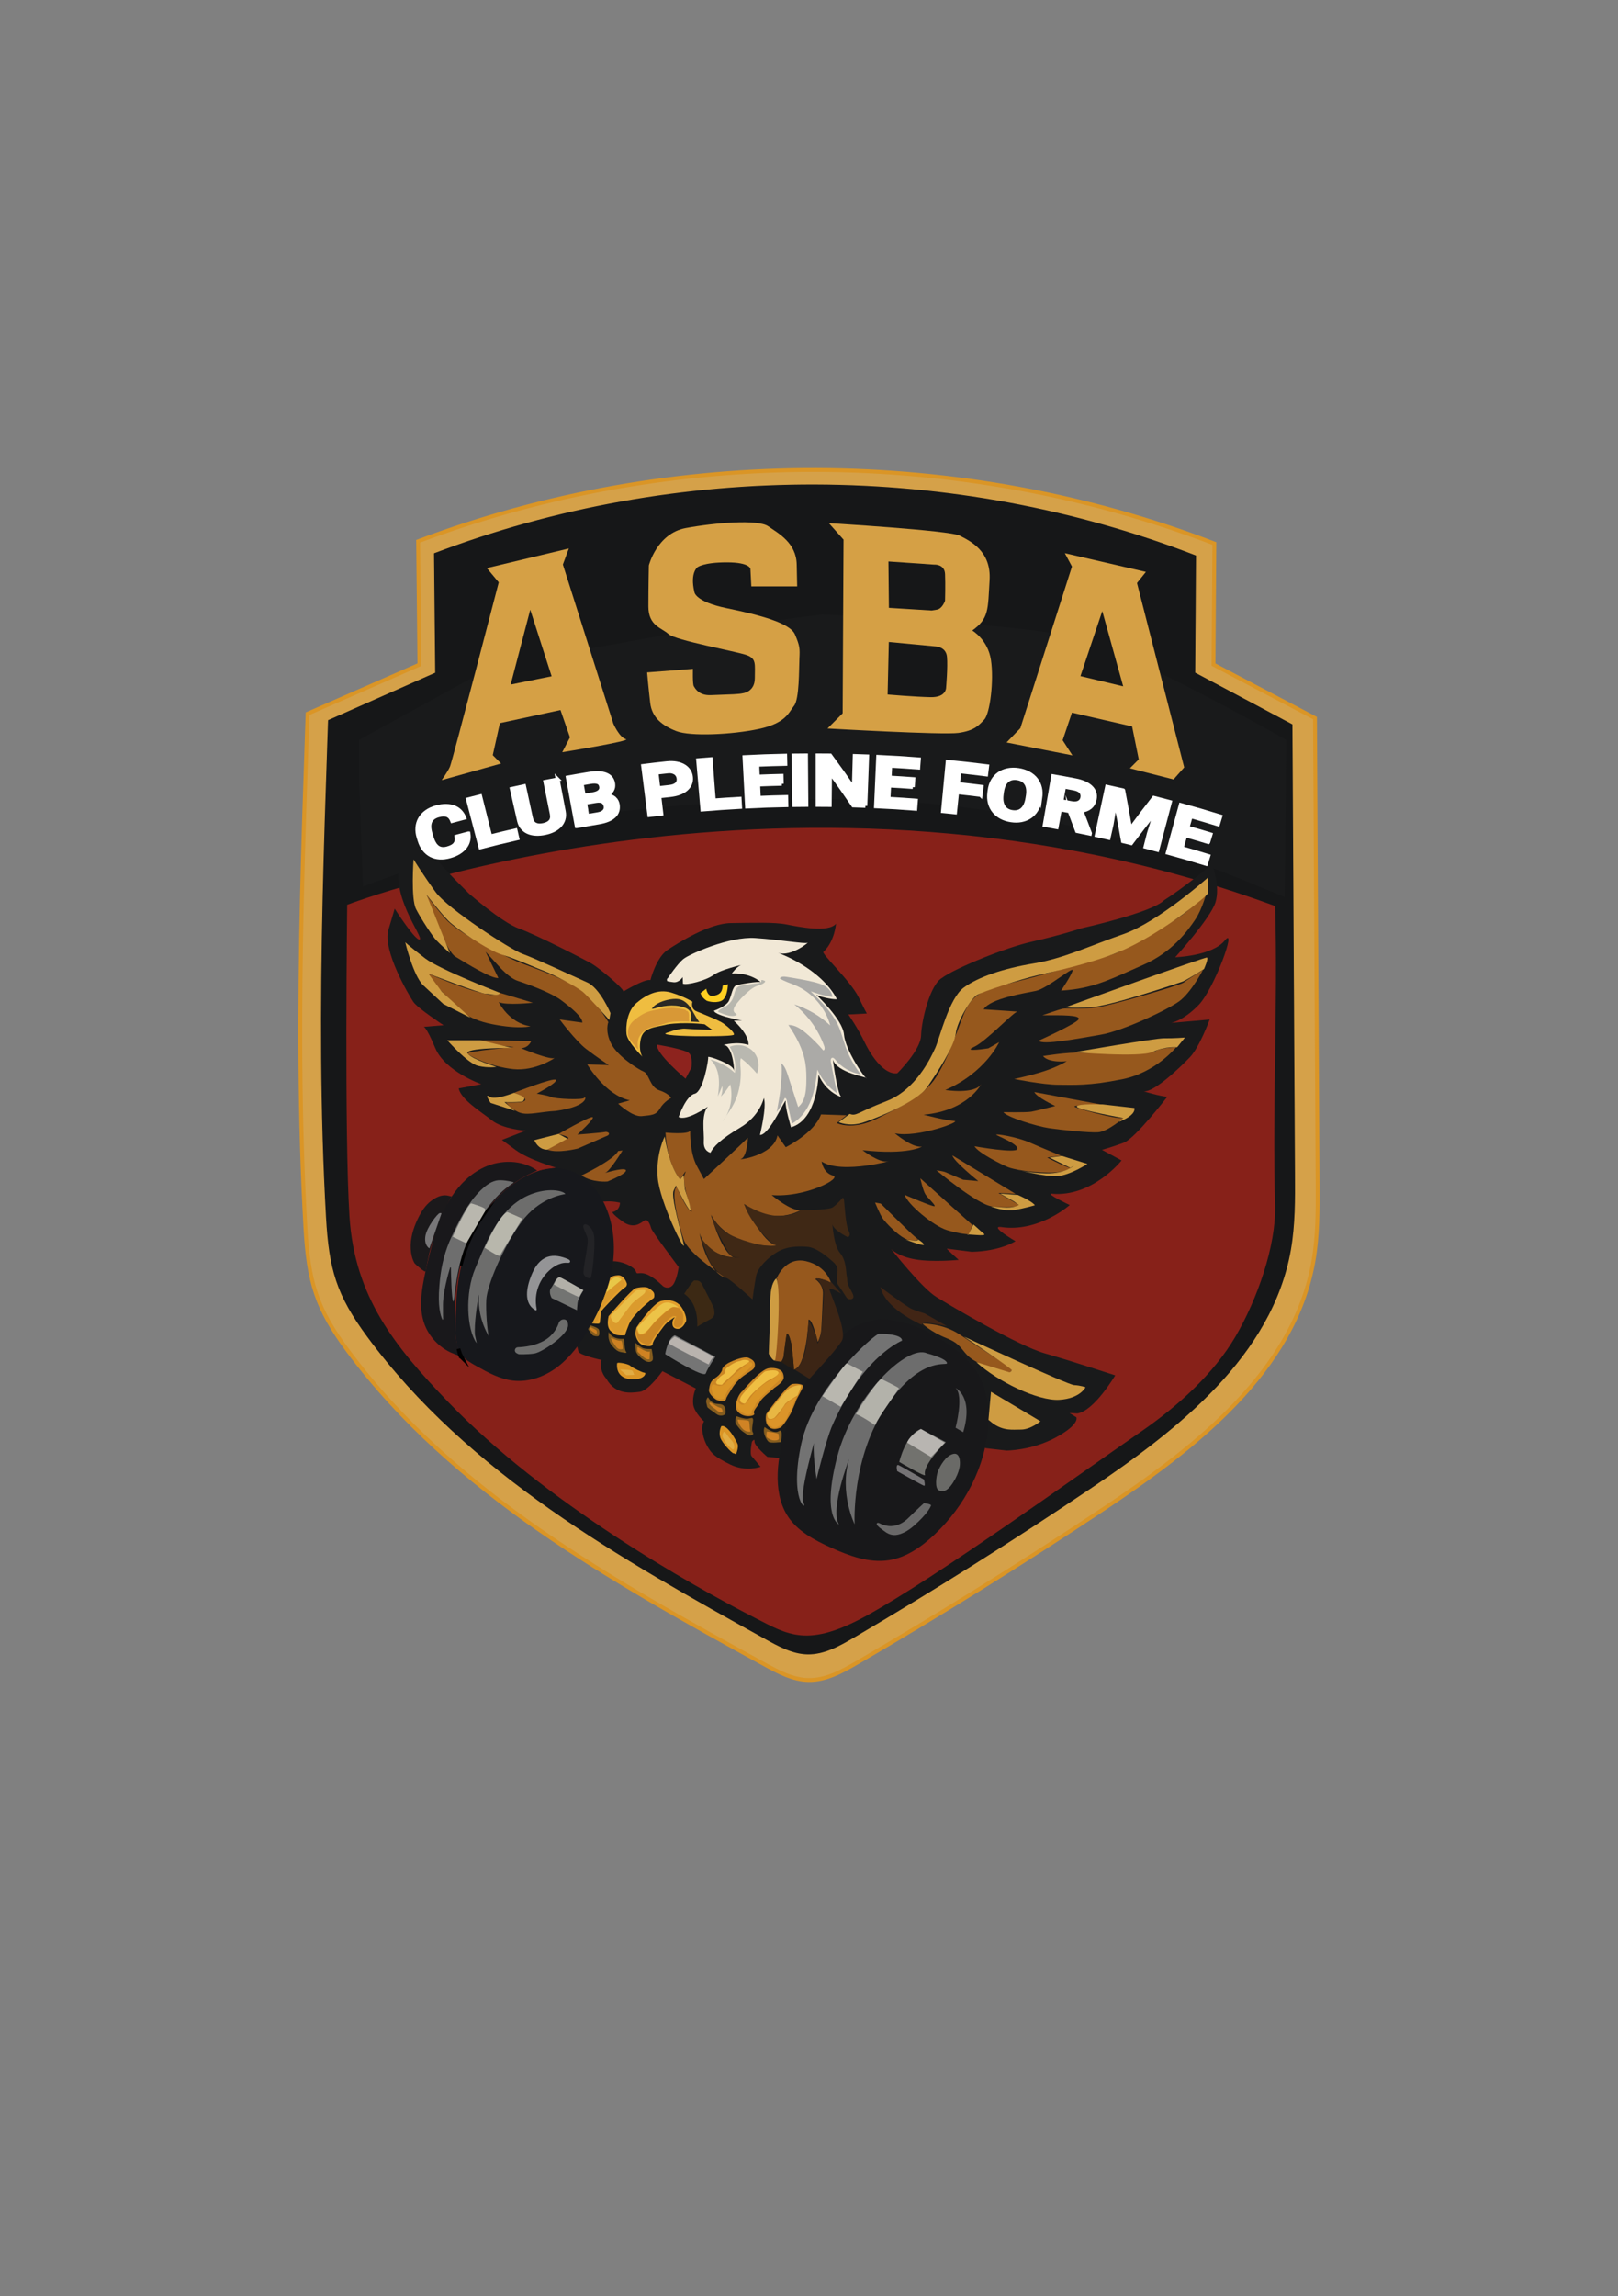 <svg xmlns="http://www.w3.org/2000/svg" id="Calque_1" viewBox="0 0 419.53 595.28"><rect x="0" y="0" width="419.53" height="595.28" fill="#808080" stroke="none"/><defs><style>      .st0 {        fill: #6d6d6d;      }      .st1 {        fill: #da982a;      }      .st2 {        fill: #db9b2d;      }      .st3 {        fill: #ce9c42;      }      .st4 {        fill: #b9b8b0;      }      .st5 {        fill: #d89836;      }      .st6 {        stroke: #d5a149;        stroke-width: .25px;      }      .st6, .st7, .st8, .st9 {        stroke-miterlimit: 10;      }      .st6, .st10 {        fill: #161718;      }      .st11 {        fill: #3f2815;      }      .st12 {        fill: #da9526;      }      .st13 {        fill: #e1ad44;      }      .st14 {        fill: #efbd40;      }      .st15 {        fill: #787779;      }      .st16 {        fill: #f1e8d6;      }      .st17 {        fill: #e29e2c;      }      .st18 {        fill: #72726e;      }      .st19 {        fill: #cb8624;      }      .st20 {        fill: #3c2515;      }      .st21 {        fill: #6d6d6c;      }      .st22 {        fill: #19181b;      }      .st23 {        fill: #3c2914;      }      .st24 {        fill: #b2b0a8;      }      .st25 {        fill: #e8c748;      }      .st26 {        fill: #d08325;      }      .st27 {        fill: #757575;      }      .st28 {        fill: #abaaa7;      }      .st29 {        fill: #8d231e;      }      .st30 {        fill: #2a1d12;      }      .st31 {        fill: #96581d;      }      .st32 {        fill: #d08222;      }      .st33 {        fill: #efbe42;      }      .st34 {        fill: #ecc348;      }      .st35 {        fill: #b9b7ae;      }      .st36 {        fill: #412515;      }      .st7 {        fill: #d5a149;        stroke: #da9526;      }      .st8 {        fill: none;        stroke: #010101;        stroke-width: .97px;      }      .st37 {        fill: #cc7f21;      }      .st38 {        fill: #656464;      }      .st39 {        fill: #696868;      }      .st40 {        fill: #757375;      }      .st41 {        fill: #872119;      }      .st42 {        fill: #d5a045;      }      .st43 {        fill: #17181c;      }      .st44 {        fill: #b8b7ac;      }      .st45 {        fill: #db9429;      }      .st46 {        fill: #fecf21;      }      .st47 {        fill: #b8b7ae;      }      .st9 {        fill: #fff;        stroke: #fff;      }      .st48 {        fill: #b3b2aa;      }      .st49 {        fill: #cd8122;      }      .st50 {        fill: #b8b5b1;      }      .st51 {        fill: #737472;      }      .st52 {        fill: #949496;      }      .st53 {        fill: #865d1e;      }      .st54 {        fill: #6a6a67;      }      .st55 {        fill: #18181a;      }      .st56 {        fill: #6e6e6e;      }      .st57 {        fill: #232326;      }      .st58 {        fill: #737373;      }      .st59 {        fill: #191a1b;      }      .st60 {        fill: #1b191b;      }      .st61 {        fill: #b9b3ae;      }      .st62 {        fill: #b9b7af;      }      .st63 {        fill: #e9be48;      }      .st64 {        fill: #e8b743;      }      .st65 {        fill: #2b2925;      }    </style></defs><path class="st7" d="M108.42,140.32c65.82-24.85,140.77-24.64,206.45.58-.07,10.47-.15,20.93-.22,31.4,8.77,4.62,17.54,9.24,26.31,13.86.23,40.2.46,80.4.69,120.6.04,6.78.07,13.61-1.11,20.28-5.05,28.47-30.48,48.22-54.55,64.25-20.82,13.86-42.05,27.11-63.67,39.7-3.95,2.3-8.16,4.65-12.73,4.55-4.05-.08-7.78-2.08-11.33-4.03-39.29-21.58-80.6-44.46-107.9-81.13-8.34-11.2-10.36-18.07-11.16-32.02s-1.2-28.46-1.31-42.7c-.22-28.51.71-57.02,1.69-85.51.06-1.71.12-3.42.18-5.13,9.66-4.24,19.32-8.48,28.99-12.71l-.33-31.98Z"></path><path class="st6" d="M112.39,143.36c63.08-24.04,134.9-23.84,197.85.57-.07,10.13-.14,20.25-.21,30.38,8.4,4.47,16.81,8.94,25.21,13.41.22,38.9.44,77.79.66,116.69.04,6.56.07,13.17-1.06,19.63-4.84,27.55-29.21,46.66-52.27,62.16-19.95,13.42-40.3,26.23-61.01,38.41-3.78,2.23-7.82,4.5-12.2,4.41-3.88-.08-7.45-2.02-10.85-3.9-37.66-20.88-77.24-43.02-103.4-78.5-7.99-10.83-9.93-17.48-10.7-30.98s-1.15-27.54-1.26-41.32c-.21-27.59.68-55.17,1.62-82.74.06-1.65.11-3.31.17-4.96,9.26-4.1,18.52-8.2,27.78-12.3-.1-10.31-.21-20.63-.31-30.94Z"></path><path class="st41" d="M90.02,234.56s117.31-45.1,240.61.33c.73,26.1-.74,51.51-.01,77.61.29,10.45-4.67,24.46-10.33,34.09-5.53,9.41-14.65,17.79-24.32,24.47-17.47,12.07-53.05,37.77-71.28,47.8-15.29,8.42-20.35,4.96-28.94.56-17.07-8.74-54.53-29.98-79.51-55.93-13.86-14.4-24.27-27.21-25.62-48.1-1.35-20.89-.6-80.83-.6-80.83Z"></path><path class="st59" d="M93.1,202.07l1.02,27.75s23.41-8.94,50.21-16.33c14.49-4,40.53-5.63,63.78-6.23,39.41-1.03,78.58,6.26,115.06,21.22.28.12.56.23.85.35l9.08,3.73.43-40.73s-41.57-23.79-56.82-27.02c-15.24-3.23-63.52-5.54-63.52-5.54l-41.8,5.54-43.42,7.85-34.88,19.17v10.25Z"></path><path class="st42" d="M114.53,202.24s1.74-2.46,2.16-3.54c.71-1.83,12.63-47.73,12.63-47.73l-3.08-3.7,21.25-5.08-1.54,4.16,13.09,41.27s1.54,3.54,3.23,4-16.48,3.39-16.48,3.39l2-3.85-2.46-7.08-15.71,3.39-1.85,8.31,2.16,2.16-15.4,4.31Z"></path><polygon class="st10" points="132.41 177.47 143.03 175.32 137.49 158.07 132.41 177.47"></polygon><path class="st42" d="M167.78,174.32l11.89-.92s-.12,3.93.23,4.5,1.27,2.43,4.39,2.31l3.12-.12c4.73-.12,5.08-.35,5.08-.35,0,0,3.23-.23,3.23-3.93s.46-5.08-2.19-6.01-18.48-3.81-20.21-5.43-5.2-2.08-5.2-7.16.12-10.62.12-10.62c0,0,2.08-8.31,9.59-9.7s18.71-2.31,21.36-.46,7.28,4.27,7.39,9.93l.12,5.66h-11.89l-.23-4.5s0-1.73-6.12-1.73-7.62,1.27-7.62,1.27c0,0-1.96,1.39-.81,6.35,0,0,0,2.54,8.43,4.27,8.43,1.73,16.4,3.81,17.67,6.81s1.27,3.58,1.15,6.24,0,10.51-1.39,12.24-2.08,4.5-9.12,6.01-17.78,1.96-21.36.58-6.35-3.46-6.81-7.28-.81-7.97-.81-7.97Z"></path><path class="st42" d="M214.9,135.63s31.3,1.85,33.95,3.23,8.2,3.93,7.74,11.55c-.46,7.62-.12,9.93-4.5,13.05,0,0,4.04,2.31,4.85,7.62s-.23,13.86-1.73,15.47-2.66,2.89-6.7,3.46-33.95-1.15-33.95-1.15l3.93-3.93.23-45.04-3.81-4.27Z"></path><path class="st10" d="M230.37,145.56l11.78.81s2.77-.23,2.89,2.43,0,6.93,0,6.93c0,0-.69,2.08-2.08,2.31l-1.39.23-11.09-.69-.12-12.01Z"></path><path class="st10" d="M230.45,166.43l12.16,1.15s2.69.08,2.93,2.69-.23,8.01-.23,8.01c0,0,.08,2.54-4,2.46s-11.16-.69-11.16-.69l.31-13.63Z"></path><polygon class="st42" points="260.98 192.49 264.56 188.79 277.95 146.87 276.1 143.41 297.12 148.26 294.81 151.14 307.05 198.95 304.28 202.07 292.97 199.18 295.27 196.87 293.54 188.33 277.95 184.75 275.53 191.91 278.07 195.83 260.98 192.49"></polygon><polygon class="st10" points="280.15 175.28 285.81 158.42 291.23 177.93 280.15 175.28"></polygon><g><path class="st59" d="M107.98,216.72s7,8.31,10.29,11.6l3.29,3.29s8.47,7.48,13.06,9.13,16.99,8.03,18.87,9.13,7.83,6.04,8.18,7.16c0,0,5.47-3.33,6.98-2.95,0,0,1.48-5.85,4.43-7.81s10.85-6.92,16.46-6.97c5.6-.06,11.17-.27,14.34.35s10.88,2.23,12.89-.18c0,0-.34,4.55-3.23,7.27-.83.31,6.84,7.34,9.06,11.73,1.84,3.82,2.17,4.28,2.17,4.28l-4.8.25s2.42,3.44,4.25,7.26c1.84,3.82,5.21,8.46,8.44,7.98,0,0,6.07-5.96,6.17-9.83.1-3.86,2.32-13.14,5.42-14.89,3.18-2.4,16.3-7.84,23.41-9.42,7.11-1.59,12.76-3.45,12.76-3.45,0,0,18.29-4.06,21.41-7.26,4.74-2.97,12.51-9.34,12.51-9.34,0,0,2.14,5.79.8,9.94-1.34,4.15-10.42,14.17-10.42,14.17,0,0,9.59-.3,12.86-4.35,3.27-4.05-2.7,12.52-6.79,16.73-4.09,4.21-7.17,4.65-7.17,4.65l10.03-.88s-2.62,7.17-5.13,9.78-9.38,9.22-12.01,8.82c0,0,4.48,1.37,6.17,1.4,0,0-8.31,10.82-11.29,11.93s-5.66,1.85-5.66,1.85l5.08,2.75s-7.57,9.58-18.11,8.63c-1.63-.02,4.67,2.93,4.67,2.93,0,0-8.12,7.21-17.88,5.69-2.97-.29,3.81,3.68,3.81,3.68,0,0-3.94,2.61-11.35,2.75,0,0-6.14-.79-6.41-.81s3.04,2.91,3.04,2.91c0,0-6.62.66-11.2-.12-4.58-.78-6.31-2.68-6.31-2.68,0,0,7.89,10.06,11.7,12.41,3.81,2.34,21.2,12.64,28.09,14.61,6.89,1.97,18.3,5.72,18.3,5.72,0,0-5.44,9.23-9.82,9.87-1.35-.07-2.03-.11-2.03-.11l1.78,1.1s.99,1.79-5.3,5.22c-6.29,3.42-12.81,3.41-12.81,3.41l-5.53-.63-1.11-6.09s-1.66-13.55-3.26-14.17-13.83-9.5-16.05-9.89-7-3.65-9.79-1.12c-2.78,2.53-11.65,12.38-14.97,17.44-3.32,5.05-6.91,15.11-8.26,16.38l-3.04-.29s-3.38-2.86-3.32-3.93-.68.03-.68.03c0,0-.64,3.12-.06,3.75s2.3,2.73,2.3,2.73c0,0-3.81,1.41-7.91-.62s-4.81-2.87-5.87-4.66c-1.06-1.8-1.91-5.06-.88-6.48,0,0-2.59-2.35-2.82-4.5s.69-4.05.69-4.05l-8.66-4.48s-3.59,5.07-5.85,5.35-6.26.88-8.68-3.37c-2.11-2.42-1.27-4.89-1.27-4.89,0,0-5.74-1.21-5.99-2.22s-2.43-9.98-.67-12.5c1.76-2.52,5.94-10.34,8.72-10.8s6.55,1.35,6.89,2.67,1.51-1.53,6.74,3.47c.57.73,2.18,1.12,3.08-.44s1.24-4.26,1.24-4.26c0,0-6.85-9.1-7.11-10.02s-.88-2.66-1.83-2.01-2.77,2.27-5.61.21c-2.85-2.06-2.62-2.45-2.62-2.45,0,0,1.84-.2,1.96-2.41,0,0-1.71-.49-4.06-.31s-11.24-5.11-12.85-5.5-3.94-2.52-3.94-2.52l4.22-.78s-6.92-1.97-10.45-4.57l-3.53-2.6,6.13-2.39s-5.89-.41-8.72-2.67c-2.83-2.26-7.97-5.34-8.63-8.29l5.86-1.1s-9.4-3.31-11.93-9.37c-2.53-6.06-3.07-5.49-3.07-5.49l5.22-.43s-6.79-4.48-7.83-6.04-8.06-13.29-6.45-18.73l1.61-5.44s5.46,8.53,6.51,7.98-8.32-12.2-4.72-20.55,3.86-6.3,3.86-6.3Z"></path><path class="st60" d="M116.51,310.05c.05.02.62.15.67.17-.5-.22-4.09,9.27-4.44,10.11-1.3,3.19-1.69,5.9-2.38,9.27-.09.44-2.77-1.92-2.9-2.15-.61-1.09-.89-2.42-.96-3.66-.16-2.64.64-5.3,1.76-7.67.85-1.8,1.91-3.57,3.51-4.78s3.18-1.77,4.73-1.29Z"></path><path class="st22" d="M139.29,303.46c-1.81.73-3.53,1.64-5.15,2.72,0,0,0,0-.01,0-.86.57-1.69,1.18-2.49,1.84-.05.04-.09.08-.15.12-2.36,1.95-4.45,4.25-6.21,6.77-.02.02-.03.04-.05.06-1.45,2.08-2.68,4.32-3.68,6.64-.89,2.08-1.6,4.23-2.14,6.43-1.53,6.16-1.77,12.66-1.15,19,.07.74.33,1.74.6,2.64.32,1.03.65,1.92.77,2.14-.02-.03-.09-.07-.21-.13-.59-.29-2.22-.9-2.63-1.09-.92-.44-1.79-.99-2.59-1.63-.35-.28-.68-.57-1-.89-1.14-1.11-2.08-2.42-2.75-3.85-2.13-4.57-1.13-9.91-.11-14.65.24-1.11.5-2.22.77-3.32.45-1.86.92-3.73,1.46-5.57,0,0,0,0,0-.01.8-2.73,1.76-5.41,3.07-7.94.21-.4.43-.8.66-1.19,0,0,0-.01,0-.02.25-.45.53-.89.82-1.33,2.1-3.19,4.9-5.95,8.37-7.57,4.36-2.03,9.87-2,13.76.81Z"></path><path class="st43" d="M153.17,306.96c-1.86-1.9-4.14-3.32-6.74-3.86-4.21-.87-8.58.7-12.17,3.03-6.53,4.24-11.16,10.98-13.61,18.31-1.55,4.63-2.27,9.5-2.39,14.36-.08,3.43-.84,9.97,1.6,12.72,1,1.13,2.34,1.89,3.66,2.62,3.02,1.69,6.15,3.42,9.6,3.79,4.14.45,8.32-1.14,11.6-3.68,3.27-2.54,5.74-5.95,7.84-9.5,2.92-4.94,5.23-10.28,6.17-15.92.94-5.64.44-11.6-2.04-16.78-.89-1.86-2.08-3.62-3.53-5.11Z"></path><path class="st8" d="M119.64,351.82s-.09-.07-.21-.13c-.18-.4-.37-1.08-.56-2.01.32,1.03.65,1.92.77,2.14Z"></path><path class="st8" d="M125.24,314.99c-1.45,2.08-2.68,4.32-3.68,6.64-.89,2.08-1.6,4.23-2.14,6.43,1.04-5.27,3.37-9.67,5.81-13.06Z"></path><path class="st21" d="M146.56,309.52s0,.05-.03.05c-.62.08-6.75,1-11.33,7.23-4.83,6.58-8.92,16.52-9.11,20.12-.16,3.13.25,7.94.61,9.41,0,.04-.3-.55-.32-.58-.71-1.29-2.54-5.09-2.19-10.01,0-.04-.06-.05-.06-.01-.35,1.96-1.25,7.47-.97,10.38,0,.04.46,2.15.44,2.12-2.57-3.45-3.11-12.99-.33-19.5,3.02-7.08,6.42-16.51,15.18-19.4,4.37-1.44,7.64-.53,8.11.18Z"></path><path class="st52" d="M147.44,326.49c-.06-.03-.13-.06-.2-.09-1.67-.7-3.57-1.14-5.28-.55-1.07.37-1.98,1.12-2.67,2.01s-1.18,1.91-1.59,2.96c-1.08,2.74-2.08,7.05,1.11,8.84.06.03.13.07.19.05.16-.03.17-.25.14-.41-.38-1.91-.23-3.92.45-5.74s1.86-3.46,3.4-4.68c1.17-.92,2.62-1.62,4.11-1.5.24.02.53.04.67-.15.11-.15.06-.38-.06-.52-.08-.09-.18-.16-.28-.21Z"></path><path class="st57" d="M151.24,318.01c-.07-.43.37-.76.77-.58.74.32,1.99,1.23,2.1,3.69.15,3.53-.62,9.92-.98,10.2-.27.22-1.52-.11-1.81-1.1s1.32-7.6,1.05-9.02c-.19-1.04-1-2.35-1.14-3.18Z"></path><path class="st51" d="M145.16,331.13l6.14,3.34s-1.4,2.14-1.53,3.2-.17,2-.17,2l-6.56-3.16s-.93-1.59-.13-2.62,1.09-2.69,2.25-2.76Z"></path><path class="st21" d="M133.89,350.77c-.69-.42-.41-1.47.4-1.5,1.5-.05,4.4-.34,6.82-1.73s3.41-3.46,3.76-4.53c.18-.56.7-.97,1.3-.96s1.15.34,1.12,1.59c-.06,2.48-6.75,6.95-8.73,7.25s-4.02.19-4.02.19c0,0-.32-.1-.65-.31Z"></path><path class="st56" d="M133.11,306.63c.07-.05.05-.16-.03-.18-.73-.18-3.13-.71-4.53-.36-1.48.37-2.76,1.38-3.82,2.41-3.43,3.32-5.64,7.86-7.64,12.11-1.7,3.62-2.62,7.31-3.03,11.28-.05.47-.09.94-.13,1.42-.48,5.41.34,7.87.76,8.74.05.1.2.06.2-.05-.02-.5-.04-1.53-.03-3.71,0-3.3,1.33-7.98,1.84-9.65.03-.11.2-.09.21.03.04,1.99.18,7.89.58,8.69.49.96.24-9.64,4.88-17.97s8.31-11.09,10.74-12.76Z"></path><path class="st55" d="M217.74,346.86c1.85-1.71,3.92-3.14,6.3-3.96,6.35-2.2,13.38.43,19.15,3.88,4.42,2.65,8.68,5.96,10.98,10.53,1.82,3.61,2.29,7.76,2.08,11.78-.57,10.94-6.05,21.35-14.09,28.88-3.29,3.08-7.18,5.79-11.65,6.5-5.13.81-10.28-1.11-15.01-3.24-4.41-1.99-8.94-4.39-11.44-8.48-3.9-6.39-2.38-15.37-.39-22.14,2.21-7.51,6-14.57,11.08-20.57.94-1.11,1.93-2.19,3.01-3.18Z"></path><path class="st58" d="M227.86,345.77s6.11-.08,6.02,1.79c0,0-10.4,4.14-18.29,22.49-1.25,3.02-3.8,12.8-3.82,13.33s-1.34-8.11-.55-10.21c.79-2.1-4.12,13.85-2.9,16.33,1.23,2.48-3.79-.2-.56-15.17,3.23-14.97,19.01-28.35,20.11-28.56Z"></path><path class="st0" d="M240.36,350.85s4.69,1.18,5.17,2.42-6.12-2.47-15.51,10.98c-9.4,13.44-8.42,30.91-8.42,30.91,0,0-4.05-8.12-1.42-16.96,0,0-5.03,13-2.66,17.01,0,0-4.51-1.98-.43-17.58,4.08-15.6,18.1-29.2,23.27-26.78Z"></path><path class="st38" d="M247.76,359.81s4.77,2.26,1.98,11.49l-1.97-1.18s2.2-8.19,0-10.32Z"></path><path class="st18" d="M238.78,370.46l6.47,3.42s-6.15,5.91-5.4,8.49c.2.69-6.68-3.37-6.68-3.37,0,0,1.59-7.02,5.61-8.55Z"></path><path class="st40" d="M232.93,379.8c.3.07,6.66,3.77,6.66,3.77,0,0,.39,1.63.05,1.61s-7-3.79-7-3.79c0,0-.45-1.77.29-1.59Z"></path><path class="st54" d="M247.13,376.93c-1.89.47-3.45,3.09-4.02,4.78-.31.91-.86,4.23.4,4.68.67.24,1.86.7,3.64-2.09,1.78-2.79,1.74-4.73,1.74-4.73,0,0,.23-3.14-1.76-2.64Z"></path><path class="st39" d="M239.6,389.67s1.96.24,1.8.64c-.51,1.33-2.17,3.11-3.14,4.04-1.58,1.52-3.3,3.07-5.56,3.53-1.27.26-2.41-.15-3.4-.93-.31-.24-2.28-1.5-1.94-2.02.3-.45,1.01.25,1.81.43l.81.18s2.74.74,5.46-1.93c2.72-2.67,4.15-3.94,4.15-3.94Z"></path><path class="st27" d="M174.98,346.17l10.5,5.58s-1.99,2.91-2.47,4.29-10.53-4.98-10.53-4.98c0,0,.63-4.19,2.5-4.89Z"></path><path class="st15" d="M111.34,323.63s-1.36-.67-1.06-3.04,3.16-5.93,3.68-6.07.5.09.5.09l-3.12,9.01Z"></path><path class="st35" d="M122.18,311.97s3.41.98,3.56,1.43.22.31.22.31l-5.04,8.61-3.54-1.69s3.76-8.31,4.8-8.66Z"></path><path class="st44" d="M131.53,314.21s3.65,1.53,3.81,1.71-5.53,9.02-5.66,9.58-4-2.02-4-2.02c0,0,3.66-8.35,5.85-9.27Z"></path><path class="st24" d="M143.63,333.01s.84-2.06,1.53-1.87,6.05,3.33,6.05,3.33c0,0-.92,1.46-.98,1.76s-6.6-3.21-6.6-3.21Z"></path><path class="st61" d="M173.43,348.23c-.02.33,10.3,5.5,10.3,5.5,0,0,.89-1.77,1.32-1.87s-10.11-5.36-10.11-5.36c0,0-1.48,1.06-1.52,1.73Z"></path><path class="st62" d="M219.55,353.43l4.16,2.18-5.72,9.1-4.74-2.76s5.74-8.39,6.3-8.51Z"></path><path class="st48" d="M228.6,357.53s4.37,2.14,4.46,2.35-5.55,7.8-6.16,9.58c0,0-4.43-2.95-4.9-2.77s5.68-9.3,6.59-9.15Z"></path><path class="st50" d="M235.2,373.99l6.22,3.74,3.56-3.73-6.2-3.54s-2.87,1.6-3.58,3.53Z"></path><path class="st16" d="M173.17,253.55s2.54-3.79,4.13-5.01,11.81-5.81,18.51-5.36c6.7.45,12.95,1.59,13.58,1.22s-4.27,3.8-7.67,2.61c0,0,10.9,3.79,15.26,11.96.09.31-3.96-.31-5.34-1.09,0,0,6.89,6.39,7.2,10.33.3,3.94,5.41,11.44,5.82,11.26s-7.67-1.31-8.71-4.78c0,0,1.12,8.8,2.19,9.71,0,0-3.91-1.11-5.91-5.79,0,0-.22,11.66-7.13,13.64,0,0-1.6-5.36-1.38-6.76s-4.24,8.92-6.67,8.74c0,0,1.81-7.29,1.01-9.59,0,0-.96,4.62-6.11,7.67s-6.99,5.01-7.73,6.53c0,0-1.87-.35-1.73-2.85s-.75-6.97,1.04-9.09c0,0-5.5,3.83-7.57,2.67,0,0,1.87-5.48,4.14-6.01,2.27-.53,3.68-9.05,3.51-9.51s6.53,1.8,6.69,3.42,0-6.63-2.76-6.58c0,0,3.62-.97,6.52,0,0,0,.5-2.3-3.79-6.28,0,0,2.4-.18,3.15.07s-7.88-1.17-8.31-2.65c0,0,3.21-1.09,3.91-2.61s.9-3.62,1.89-3.97,5.66-1.06,6.21-.83-2.41-2.54-7.37-2.25c0,0,1.43-1.99,2.56-2.23,0,0-5.41,1.22-7.32,2.63-1.91,1.41-6.86,2.7-7.91,2.25l-.06-1.71s-.95,1.51-2.41,1.33-1.61-.29-1.61-.29c0,0-.28-.57.19-.79Z"></path><path class="st28" d="M213.77,255.58c-.87-.51-1.87-.78-2.85-1.02-2.32-.56-4.67-.95-7.02-1.32-.62-.1-1.4-.13-1.71.41,1.26.81,2.73,1.21,4.1,1.81,4.36,1.89,7.77,5.82,8.97,10.37-2.65-2.47-5.86-4.34-9.32-5.45,3.53,2.81,6.26,6.6,7.77,10.82.15.41.19,1-.23,1.12-1.34-1.58-2.82-3.06-4.4-4.41-1.33-1.14-2.9-2.24-4.66-2.18,2.07,3.02,3.83,6.34,4.41,9.94.27,1.69.28,3.4.24,5.11-.06,2.26-.34,4.79-2.11,6.22-.9-2.8-1.81-5.59-2.72-8.39-.39-1.19-.84-2.46-1.9-3.15.74.49.13,5.55.06,6.43-.16,2.16-.66,4.28-.98,6.39.81-1.11,1.48-2.33,2.04-3.58.24-.14.46.21.52.47.45,2.04.91,4.08,1.36,6.12,2.37-1.3,4-3.64,4.96-6.14s1.3-5.18,1.64-7.84c1.07,2.44,2.84,4.58,5.07,6.08-.53-2.69-1.06-5.38-1.58-8.08-.08-.41-.06-.99.36-1.08.31-.06.57.22.77.46,1.64,2.02,4.05,3.41,6.64,3.84-1.7-2.14-3.04-4.57-3.95-7.14-.6-1.7-1.01-3.46-1.72-5.11-1.57-3.63-4.48-6.51-7.32-9.28,1.81.67,3.7,1.16,5.61,1.45-.07-1.11-.82-2.09-1.75-2.71-.09-.06-.18-.12-.27-.17Z"></path><path class="st47" d="M197.4,254.16s-.01-.05-.02-.08c.3-.08.64.08.91.21.06.03.13.09.12.16,0,.03-.02.06-.04.09-.52.69-1.59.84-2.35,1.17-1.17.5-2.12,1.44-3.04,2.29-.58.54-1.11,1.12-1.6,1.74-.44.56-1.06,1.24-1.15,1.98-.04.3.04.63.27.83.21.18.55.32.52.59-.92.45-2.02.22-2.99-.11-.44-.15-.88-.31-1.32-.5-.13-.05-.46-.13-.49-.28-.03-.18.18-.34.31-.43.67-.43,1.42-.74,2.06-1.22.73-.55,1.29-1.31,1.58-2.17.15-.45.24-.92.39-1.37s.38-.89.77-1.18c.42-.31.97-.4,1.49-.47,1.26-.18,2.53-.37,3.79-.55.23-.03.47-.07.65-.22.17-.14.18-.31.14-.51Z"></path><path class="st4" d="M184.18,274.67c2.36.63,4.56,1.83,6.35,3.48.37-2.31-.11-4.75-1.32-6.76,1.95-.88,4.43-.43,5.95,1.06s1.98,3.94,1.1,5.87c-1.23-1.48-2.63-2.82-4.15-4-.28.82-.15,1.71-.08,2.56.19,2.47-.14,4.97-.93,7.32-.85,2.53-2.38,4.42-3.78,6.58,2.13-2.61,2.79-6.45,2.02-9.67-.68,1.14-1.48,2.2-2.4,3.15.33-.88.45-1.83.35-2.75l-1.14,2.73c.21-1.68.4-3.38.18-5.07s-.88-3.36-2.14-4.51Z"></path><path class="st46" d="M181.64,257.45l1.49-1.13s.25,2.07,1.74,1.85,2.38-.68,2.53-2.68l1.34-.33s-.04,3.62-1.76,4.33-3.71-.04-3.71-.04c0,0-1.33-.77-1.63-2Z"></path><path class="st14" d="M172.52,267.89s3.4-1.36,5.22-1.2,6.98.3,6.98.3l-2.03-1.45s-5.17-.67-9.64.03c-3.4.84-6.29.74-6.92,3.86s.44,4.51.44,4.51c0,0-3.87-3.82-4.11-5.84s.11-5.96,2.53-8.04,5.56-3.79,9.04-2.74,5.51,2.37,5.51,2.37c0,0-.57,1.78,1.02,2.47s5.85,2.32,7.03,3.18,2.93,2.37,2.7,2.89-10.14.4-10.14.4c0,0-8.07-.09-7.63-.74Z"></path><path class="st65" d="M169.02,261.51c.89-1.44,3.15-2.16,4.74-2.43.95-.16,1.95-.21,2.86.11,1.2.43,2.07,1.46,2.73,2.53s1.18,2.24,1.97,3.23c-.74-.04-1.47-.07-2.21-.11.16-.94.29-1.99-.28-2.75-.37-.51-.99-.79-1.59-.98-1.33-.42-2.74-.5-4.13-.38-.73.06-1.45.19-2.16.35-.55.12-1.42.54-1.92.43Z"></path><path class="st5" d="M162.79,268.01c-.07-1.28.48-2.51,1.45-3.35,1.06-.93,2.68-2.11,4.43-2.55,3.48-.87,5.7-.84,5.9-.82s3.06.3,3.21.56c.31.55.96-.22.84,2.19.09.88,0,.79,0,.79,0,0-4.03-.25-5.77.38s-4.48,1.25-4.48,1.25c0,0-1.83.84-2.6,2.28s-.27,3.27-.26,3.34-2.75-2.84-2.7-3.84c-.01-.04-.02-.12-.03-.22Z"></path><path class="st29" d="M170.35,270.82s7.54,1.2,8.43,2.32.49,3.64.49,3.64l-1.51,2.87s-7.8-6.57-7.41-8.83Z"></path><path class="st31" d="M150.78,304.73s8.25-3.89,9.5-6.33l1.13-.14s-3.24,5.36-4.48,5.79,4.77-1.56,5.33-.72-4.74,2.97-4.74,2.97c0,0-3.79.4-6.74-1.56Z"></path><path class="st31" d="M144.83,293.97s7.88-4.51,8.78-4.36-3.9,4.52-3.9,4.52c0,0,5.72-.4,7.47-.71,1.31.27.46.93.46.93l-7.82,3.41s-5.26,1.33-7.86.29c0,0,3.8-2.51,5.14-2.84s-2.28-1.23-2.28-1.23Z"></path><path class="st31" d="M133.27,283.31s10.4-4.08,10.87-3.35-4.97,3.56-4.97,3.56c0,0,2.83.45,3.82.9s8.21.83,8.55.15,1.51,2.19-7.41,3.43c-3.88.2-6.99,1.14-9.09.53-2.11-.61-3.83-2.71-3.83-2.71,0,0,4.37.23,4.92-.55s-2.85-1.96-2.85-1.96Z"></path><path class="st31" d="M124.51,269.68l13.23.19s-.6,1.78-2.64,1.87c0,0,7.97,3.33,8.83,2.47,0,0-5.08,3.55-10.85,2.95s-11.63-3.43-11.81-4.04,12-1.68,12-1.68c0,0-8.62-.76-8.77-1.77Z"></path><path class="st31" d="M129.64,257.39l8.52,2.56s-6.76.75-8.85-.16c0,0,2.67,5.47,8.23,6.26,0,0-2.79.86-9.85-.52s-8.74-4.28-8.74-4.28c0,0-8.08-7.16-7.89-8.86,0,0,16.82,7.52,18.58,5Z"></path><path class="st31" d="M163.28,285.26l-3,.85s3.69,3.51,6.14,3.24,3.68-.21,4.69-1.96c1.01-1.76,2.9-2.76,2.9-2.76,0,0-.55-1.13-3.05-1.97-2.5-.84-2.63-4.26-4.02-4.83s-6.82-3.98-8.48-7.28c-1.66-3.3-.73-5.57-.73-5.57,0,0-4-7.15-9.66-9.96-5.66-2.81-12.36-5.07-13.96-5.76s-14.92-6.82-18.66-11.13c-3.74-4.32-4.87-6.19-4.87-6.19,0,0,4.64,14.31,7.51,16.07s9.47,5.82,11.12,5.51l-3.31-6.81,2.98,3.27c.77.84,3.17,3.58,5.37,4.3,2.2.72,8.5,2.96,11.24,5.01,2.74,2.05,5.57,4.41,5.5,5.82l-5.86-.81s4.09,5.54,6.93,7.7,5.79,4.12,5.79,4.12l-5.59-.19s4.67,7.98,11.02,9.32Z"></path><path class="st31" d="M239.16,343.12s5.2-.13,9.63,2.82,12.9,8.32,13.39,8.84-.14.8-.14.8l-.02.4s-5.44-1.09-9.11-3.09c-3.66-2-2.94-4.17-7.33-5.91s-6.42-3.86-6.42-3.86Z"></path><path class="st31" d="M201.38,331.38s2.2-5.65,7.57-4.43,6.5,5.57,6.5,5.57c0,0-3.44-1.66-4.03-.88,0,0,2.1,1.32,1.97,3.86s-.31,8.56-.52,9.89c-.21,1.33-.81,2.5-.81,2.5,0,0-1.44-6.11-2.41-5.75,0,0-.51,12.3-3.8,12.93,0,0-.46-9.4-1.82-9.34,0,0-.8,4.92-.84,5.72s-.63,1.58-.63,1.58l-1.62-.22s1.43-19.49.45-21.42Z"></path><path class="st31" d="M172.55,293.62s5.81.57,6.41-.47c0,0-.16,5.62,1.7,9.07l1.86,3.45s10.99-10.14,11.29-10.66-.12,4.95-1.64,5.41,8.45-.63,9.42-6.07l2.15,3.06s7.39-3.63,9.14-8.5l6.64.22-2.55,2.01s3.96,2.08,10.52-1.19c6.55-3.27,12.27-6.05,15.23-10.72,2.96-4.67,4.89-10.33,6.62-14.93,1.74-4.6,3.23-7.2,10.66-8.95,7.43-1.75,17.91-4.82,18.46-5.06s5.1-1.47,7.99-2.26,3.73-1.28,3.73-1.28c0,0,15.51-8.3,17.81-10.72,2.3-2.42,4.86-4.7,4.86-4.7,0,0-1.04,4.23-2.95,7.08-1.92,2.85-5.87,8.4-13.52,11.75-7.64,3.35-12.25,5.79-19.35,6.49l-1.91.17s2.65-3.88,2.99-5.2-6.49,4.62-9.51,5.26-11.78,1.93-13.56,4.78c0,0,9.74.65,8.8.6s-8.15,7.75-11.35,9.18c-3.2,1.44,3.78.33,3.78.33l2.8-1.59s-3.54,7.85-13.96,12.4c0,0,7.54,1.2,9.31-1.52,0,0-3.49,6.92-14.95,7.92,0,0,5.76,1.51,7.93,1.62s-9.6,4.45-15.38,3.21c0,0,4.55,3.86,7.02,3.45,0,0-3.51,2.23-15.39.93,0,0,4.44,3.45,6.64,2.9s-12,3.52-17.25.03c0,0,.39,2.97,2.93,3.64,2.54.67-7.23,5.78-15.88,5.06,0,0,5.07,4.29,7.54,3.88,0,0-6.75,4.33-14.72-1.58,0,0,5.15,10.59,8.4,10.63s-11.39,2.35-16.97-7.86c0,0,3.19,11.56,6.74,11.21,0,0-7.6,0-9.71-6.41,0,0,1.78,10.01,6.86,11.62,0,0-9.73-6.14-11.01-10.09-1.29-3.95-3.41-12.64-1.73-13.49,0,0,2.66,6.3,3.87,6.37,0,0-2.72-7.65-1.8-9.74s-1.16,1.41-1.16,1.41c0,0-3.35-3.39-3.84-12.13Z"></path><path class="st31" d="M226.89,311.75l1.48.28s7.48,7.43,8.59,8.36l1.11.93s-1.46.73-3.45-.25-4.82-3.94-5.64-5.05-2.08-4.26-2.08-4.26Z"></path><path class="st31" d="M234.53,309.74s7.44,3.21,7.79,2.96-1.79-2.1-2.41-3.14-1.28-4.09-1.28-4.09l13.49,12.1-.81,2.44s-2.37-.06-5.78-1.11-10.05-6.49-10.99-9.15Z"></path><path class="st31" d="M246.95,299.54l16.38,9.97-4.47-.24,5.34,3.09-.09.4s-3.28.43-6.99-.03-14.31-9.33-14.31-9.33c0,0,1.69.22,2.28.46s4.65,1.99,4.65,1.99l3.92.34s-6.45-5.16-6.71-6.65Z"></path><path class="st31" d="M252.65,297.16s11.1,1.99,11.17.65c.07-1.34-5.39-3.37-5.51-3.64s5.14.47,8.79,2.07,8.04,3.37,8.04,3.37l-3.62.48s6.21,3.27,6.58,2.69l.37-.58s-1.25,1.88-6.48,1.8c-5.22-.07-9.32-.89-10.65-1.43s-7.55-3.55-8.68-5.41Z"></path><path class="st31" d="M268.19,283.11l17.25,3.22s-7.14.13-6.85.54,10.42,3.26,12.68,2.98c0,0-4.05,3.51-6.51,3.68-2.45.17-9.74-.61-12.88-1.08-3.13-.47-10.95-2.89-11.7-4.13,0,0,5.9.11,7.24-.12s6.19-1.48,6.19-1.48c0,0-4.87-2.27-5.41-3.6Z"></path><path class="st31" d="M270.41,273.78s6.47-1.07,9.93-.88,18.22.26,19.38-.49,5.24-.93,5.24-.93c0,0-5.23,6.56-13.98,8.31s-12.5,1.45-16.57,1.44-11.43-1.51-11.43-1.51c0,0,5.77-1.2,9.2-2.53s4.39-2.08,4.39-2.08c0,0-4.51.57-6.14-1.33Z"></path><path class="st31" d="M270.25,263.22s4.46-1.57,5.39-1.73,5.29.18,8.88-.34,21.69-5.79,22.44-6.46,4.96-3.26,4.96-3.26c0,0-3.06,5.87-6.13,8.12-3.07,2.25-14.56,7.68-20.32,8.68s-15.32,2.81-16.17,1.56c0,0,10.01-4.5,10.38-5.58s-4.12-1.02-9.42-1Z"></path><path class="st3" d="M220.33,288.76l-2.86,2.16s2.68,1.25,6.21.13c3.52-1.12,14.13-5.39,16.78-9.27s6.97-10.49,7.35-13.78c.38-3.3,3.94-9.14,5.52-10.06s11.21-4.03,15.34-5.02c4.13-.99,13.91-3.02,21.51-6.17s16.14-9.37,17.81-10.72,5.27-3.98,5.3-4.68,0-3.92,0-3.92c0,0-12.93,11.58-21.96,14.72-9.03,3.14-15.51,6.32-23.32,7.62-7.81,1.3-14.34,3.47-18.15,6.28-3.81,2.81-6.19,13.04-7.34,15.59s-5.05,10.89-12.64,13.81-7.85,4.01-9.54,3.32Z"></path><path class="st3" d="M276.3,261.12s36.2-13.1,36.66-12.88-.77,2.97-.77,2.97c0,0-4.71,2.97-5.54,3.26s-18.6,6.32-23.77,6.65c-5.18.33-6.59-.01-6.59-.01Z"></path><path class="st3" d="M278.61,272.77s20.97-3.65,23.27-3.6,5.37-.19,5.37-.19l-2.03,2.51s-3.11-.3-6.38,1.21-20.24.07-20.24.07Z"></path><path class="st3" d="M285.84,286.31s-6.51-.24-6.65.55,12.06,2.98,12.06,2.98l-1.17,1.01s4.46-1.57,4.06-3.61l-8.3-.94Z"></path><path class="st3" d="M275.36,299.68l-3.23.43,5.41,2.65.91-.56s-2.22,2.09-7.15,1.99-7.59-.95-7.59-.95c0,0,7.23,1.89,10.5,1.66s7.75-3.16,7.75-3.16l-6.61-2.06Z"></path><path class="st3" d="M263.88,309.78l-4.57-.34,3.56,2,1.33.94s-1.12.88-4.31.61c-3.19-.27-2.94-.21-2.94-.21,0,0,3.44,1.34,6.01.92s5.36-1.23,5.36-1.23c0,0-.31-.87-4.44-2.7Z"></path><path class="st3" d="M252.38,317.42l2.53,2.29s1.49.73-1.81.46-2.04,0-2.04,0l1.32-2.74Z"></path><path class="st3" d="M238.07,321.32s1.68,1.06,1.45,1.4-4.66-1.35-4.66-1.35c0,0,3.33.59,3.21-.05Z"></path><path class="st3" d="M256.95,360.82l12.84,7.64s-2.56,2.14-5,2.15c-2.44,0-4.43.37-7.25-1.52l-1.24-1,.65-7.27Z"></path><path class="st3" d="M253.15,353.12l8.62,2.66s.48-.18.57-.57-12.37-8.69-12.37-8.69c0,0,26.77,12.46,28.53,12.56s2.96.56,2.96.56c0,0-1.38,2.94-6.83,3.26-5.45.32-15.85-4.65-21.48-9.77Z"></path><path class="st3" d="M201.28,331.44s-1.06.7-1.41,3.49c-.35,2.8-.21,7.83-.32,9.93s-.22,6.12-.22,6.12c0,0,1.19,2.11,1.62,1.68s1.73-18.87.33-21.23Z"></path><path class="st3" d="M172.36,294.63s-2.32,4.35-1.83,10.61,7.29,20.08,6.77,17.39-3.42-12.39-2.63-13.96c.8-1.57.53-1.43.53-1.43,0,0,3.08,6.29,3.73,6.53s-1.26-4.99-1.34-5.45-.32-3.68-.32-3.68l-.89,1.11s-2.68-2.55-4.03-11.12Z"></path><path class="st3" d="M138.53,295.58l6.3-1.61,2.28,1.23-5.14,2.84s-2.16.32-3.44-2.46Z"></path><path class="st3" d="M133.27,283.31s-4.89,1.99-6.37,1c-1.48-.98.32,1.62.32,1.62l6.31,2.04-2.73-2.25s4.68.15,4.91-.34,1.07-.92-2.44-2.07Z"></path><path class="st3" d="M115.96,269.67s5.29,6.01,8,6.65,4.77.25,4.77.25c0,0-6.32-1.91-7.46-3.44s11.48-1.47,11.48-1.47l-8.25-1.98h-8.55Z"></path><path class="st3" d="M129.64,257.39s-15.57-6.01-19.39-8.93c-3.82-2.91-5.18-4.19-5.18-4.19,0,0,2.09,8.75,4.71,11.2s5.15,4.79,5.15,4.79l7.04,3.59-7.39-6.72-3.52-4.74s13.68,5.28,14.9,5.24,3.22.81,3.68-.24Z"></path><path class="st3" d="M157.99,264.44l.3-1.79s-2.71-6.47-6-7.95-13.82-6.36-16.82-7.42-19.35-11.67-22.48-15.96-5.76-8.54-5.76-8.54c0,0-.74,10.21.65,12.9s4.22,6.96,5.18,8.01,3.59,3.4,3.59,3.4l-6.06-15.16s3.65,4.78,5.68,6.8,10.29,7.68,13.9,8.77,9.48,3.71,11.38,4.42,8.14,3.95,9.7,5.33,6.75,7.19,6.75,7.19Z"></path><path class="st36" d="M228.29,333.67s6.76,5.08,8.05,5.65,3.4,1.18,3.4,1.18l5.83,3.32s-5.9-1.35-6.41-.71.91.82.91.82c0,0-10.38-4.06-11.78-10.27Z"></path><path class="st20" d="M215.35,332.16l2.76,3.2s-2.91-1.71-3.04-1.17,4.73,10.8,3.22,13.38-8.41,9.86-8.41,9.86l-3.89-2.39s3.08-.92,3.4-9.69c.23-2.35.36-3.05.36-3.05,0,0,2.23,4.09,2.15,5.59s1.16-1.75,1.26-4.61c.1-2.86.55-7.56.45-8.47s-1.51-3.3-1.93-3.07-.18-.38.17-.34,2,.36,2.75.71.86.51.84.4-.09-.36-.09-.36Z"></path><path class="st30" d="M205.64,355.02l-3.04-1.92s.48-.66.6-1.11.59-6.4.89-6.23,1.02,1.91,1.13,2.81.68,6.12.65,6.33-.23.12-.23.12Z"></path><path class="st23" d="M177.41,335.43s2.23-3.6,2.68-3.48,1.29-.33,2.03,1.16c.74,1.5,3.15,5.99,3.07,6.44s.58,1.64-1.1,2.5-3.31,1.89-3.31,1.89c0,0,.61-5.8-3.37-8.52Z"></path><path class="st11" d="M195.11,336.85s-5.6-5.15-6.74-5.51-3.76-2.68-4.69-5.07-2.02-5.43-2.02-5.43c0,0,3.32,4.6,6.94,4.95,3.61.36,3.15.2,3.15.2,0,0-2.11.12-2.79-1.12s-2.89-5.08-3.84-7.61-.61-1.98-.61-1.98c0,0,1.67,3.1,4.24,4.54s8.37,3.42,12.09,3.18c.85-.09.31-.15-.25-.38s-6.28-5.82-7.6-10.42c-.35-.35,4.32,2.97,8.74,3.01s5.71-1.47,5.71-1.47c0,0,7.33.02,8.46-.73s2.5-2.38,2.5-2.38c0,0,.33-.42.45.53s.41,6.49,1.18,7.87-.19,1.73-.19,1.73c0,0-3.74-1.84-4-3.36,0,0,.32,5.51,1.98,7.44s1.53,5.11,1.73,5.92-.02,1.74.69,3.02,1.18,2.07,1.02,2.6-1.33.73-1.83-.1-1.57-2.39-2.11-3.16-.27-1.99-.19-2.92.2-1.9-1.13-3.07-4.18-3.74-6.79-3.91c-2.61-.17-5.22-.07-7.64,1.34-2.42,1.41-5.1,4.09-5.52,6.24s-.93,6.05-.93,6.05Z"></path><path class="st17" d="M158.23,331.31s.29-.59,1.97-.7,2.33,2.13,2.33,2.13c0,0,.17.71-.62,1.12s-6.1,5.93-6.12,6.24-.16,2.71-.34,2.96-1.92,0-1.92,0c0,0,1.78-3.42,1.93-3.8s1.88-4.36,2.76-7.96Z"></path><path class="st25" d="M158.11,332.1s1.28-1.09,1.78-1.01,1.3.5,1.24.72-3.94,3.26-3.94,3.26l.92-2.97Z"></path><path class="st1" d="M161.22,331.83s.99.47.8,1.01-2.6,2.56-2.6,2.56c0,0-3.81,4.07-4,4.45s-.38,2.34-.4,2.51-1.09.44-1.08.19,1.73-3.56,2.13-4.68,1.04-2.69,1.04-2.69c0,0,3.99-3.39,4.11-3.36Z"></path><path class="st53" d="M153.16,343.62s1.93.55,2.13,1.09.17,1.54-.16,1.67-1.35-.02-1.51-.28-1.2-1.42-1.09-1.59.51-.9.63-.9Z"></path><path class="st37" d="M153.14,344.06s1.49.68,1.55.89.11.47.06.74-.74-.21-1.26-.6-.64-.67-.35-1.02Z"></path><path class="st17" d="M157.81,341.19s5.96-6.89,6.93-7.21,2.81-.46,3.37-.09,1.21.8,1.43,1.28.13,1.31-.11,1.4-5.24,4.01-6.33,6.7-1,2.9-1,2.9c0,0-2.28.18-2.77-.35s-2.37-.83-1.52-4.64Z"></path><path class="st63" d="M165.09,334.48s1.77-.17,2.11-.06.07.54.03.81-2.65,1.94-3.44,2.87-3.46,4.51-3.58,4.74-.73.4-1.27-.3-.84-1.38-.24-1.82,5.65-6,6.4-6.23Z"></path><path class="st2" d="M158.33,341.66s-.54,1.91-.09,2.41,1.11,1.4,1.79,1.43,1.09.02,1.45-.39.94-1.66,1.31-2.28,2.26-2.86,2.76-3.47,2.52-2.68,2.83-2.87.51-1.25.31-1.42-.1-.04-.3-.18-1.03-.49-1.07-.26.22.43-.99,1.32-2.21,1.74-2.56,2.14-3.58,4.74-3.58,4.74c0,0-.39.38-.84.12s-1.06-1.18-1.04-1.29Z"></path><path class="st12" d="M160,353.45c.04-.46,3,.16,3.43.63s3.26,1.83,3.72,1.8.12,1.66-2.84,1.71-4.56-1.5-4.31-4.15Z"></path><path class="st53" d="M157.85,345.33s.76,1.97,3.83,1.76c.28.06.17,2.57.57,3.2s.05.46-.91.3-1.48-.33-2.71-1.8-.79-3.46-.79-3.46Z"></path><path class="st49" d="M158.54,346.82s1.78.92,2.36.73.55,2.16.55,2.16c0,0-.99.43-1.7-.57s-1.57-2.12-1.2-2.32Z"></path><path class="st53" d="M164.78,348.13s1.29,1.17,2.04,1.41,2.13.19,2.13.19c0,0,.53,2.44.26,2.88s-1.04.8-2.24,0c-1.21-.79-1.97-1.71-2.09-2.37s-.09-2.12-.09-2.12Z"></path><path class="st32" d="M165.39,349.19s2.56,1.67,3.12,1.14l-.08,1.98s-.48.5-1.8-.67-1.33-1.25-1.33-1.25c0,0-.17-1.09.09-1.2Z"></path><path class="st17" d="M165.1,344.05s4.2-6.31,6.44-6.8,3.94.13,4.92,1.31,1.76,3.33,1.39,4.07-1.16,2.18-2.57,1.82-.87-2.26-.66-2.47.33-.49.33-.49c0,0-1.86,1.01-2.88,2.39s-2.81,3.65-2.84,4.57-2.32.48-3.05-.01-1.46-1.81-1.4-2.86.31-1.54.31-1.54Z"></path><path class="st34" d="M165.28,344.11s.02,2.09,1.23,1.7c1.22-.39,2.73-2.52,2.73-2.52,0,0,4.22-4.68,5.66-4.48s1.06.13,1.06.13c0,0-2.31-2.03-4.18-.97s-5.84,5.52-6.51,6.14Z"></path><path class="st19" d="M176.1,339.15s1.17.94,1.08,2.24.09,2.09-.79,2.5-1.51.17-1.65-.51.5-1.83.5-1.83c0,0,.43-.35-.49-.38s-3,2.43-3.2,2.8-2.52,3.33-2.54,3.74-.74,1.09-1.42.83-1.9-.63-2.3-1.68-.25-1.95-.25-1.95l.05-.4s.3,1.6.96,1.53,1.05-.15,1.29-.41,1.49-1.71,2.01-2.38,2.79-2.74,3.64-3.4,1.1-1.12,2.11-.94,1.01.25,1.01.25Z"></path><path class="st19" d="M187.22,355.3s-.21-1.08,2.08-2.17,4.15-1.46,4.88-1.08,1.79.83,1.51,2.22-3.42,1.76-5.79,5.52-1.24,2.18-1.72,3.08-2.42.02-2.42.02c0,0-2.12-1.34-1.92-2.66s.4-2.22,1.66-3.03,1.61-1.71,1.71-1.91Z"></path><path class="st53" d="M183.73,362.44s.72,1.39,2.06,1.49,1.65.19,2,.68.45,1.53.28,1.92-1.37.81-2.39,0-2.26-1.5-2.3-1.85-.44-1.28-.18-1.87.37-.66.53-.37Z"></path><path class="st26" d="M184.25,363.6s1.15.73,1.78,1.08.84.21,1.01.39.52.83.17,1-1.16-.21-1.29-.4-1.41-1.03-1.53-1.2-.48-.53-.46-.69.31-.17.31-.17Z"></path><path class="st33" d="M185.68,358.3s.57-1.13,1.46-1.71.93-.68.93-.68c0,0-.19-.69.21-1.14s2.33-1.69,3.2-1.84.86-.46,1.9-.38,1.07.43.65.71-2.92,1.71-3.33,2.34-3.26,2.89-3.35,3.24-1.4,0-1.4,0c0,0-.29-.22-.28-.54Z"></path><path class="st12" d="M194.4,353.13s.74-.04.65.66-3.62,3.43-3.62,3.43l-2.46,2.78-1.08,2.05s0,.5-.26.56-1.35.41-2.19-.39-.99-2.46-.99-2.46c0,0,.08-1,.66-.84s1.1.46,1.71.37,1.18-.57,1.72-1.14,3.11-2.98,4.22-3.75.9-1.16,1.65-1.27Z"></path><path class="st12" d="M187,369.75s-.71,1.44-.25,2.9,3.04,4.08,3.4,4.1.7.29.7.29c0,0,.68-1.77.44-2.56s-2.74-5.42-4.28-4.72Z"></path><path class="st13" d="M187.64,371.26s-.58.77-.16,1.5.96,1.68,1.37,2.06,1.21,1.12,1.27.95.36-.08.25-.94-.59-1.31-1.17-1.95-1.2-1.95-1.57-1.62Z"></path><path class="st53" d="M191.06,367.17s1.97.78,2.92.61,1.11-.37,1.27.12-.52,2.71-.05,3.44-.77,1.07-1.58.49-1.36-.83-2-1.64c-.64-.81-.93-1.1-.93-1.68s.04-1.28.38-1.34Z"></path><path class="st26" d="M191.35,368.02s2.62.11,2.83.38.19,1.74.27,2.12.25.64.04.63-1.1.14-1.97-.76-1.43-2.39-1.17-2.37Z"></path><path class="st19" d="M192.53,360.63s4.57-5.55,6.73-5.91,3.29.64,3.29.64c0,0,.62.4.66,1.71.03,1.31-2.45,2.65-2.63,2.91s-3.05,2.39-3.54,3.46-1.89,2.31-1.51,2.94-1.24.91-2.31.68-2.36-1.03-2.42-2.34.79-3.44,1.74-4.1Z"></path><path class="st33" d="M198.4,355.52s2.79-.69,3.39.14-2,1.8-3.09,2.55c-1.09.75-3.58,2.86-4.35,3.93s-.98,1.89-1.48,1.73-1.44-.44-.76-1.75,5.91-6.52,6.29-6.6Z"></path><path class="st12" d="M202.09,355.74s.99,1.12.53,1.6-2.14,1.9-2.89,2.63-3.56,3.2-3.82,4.15-1.16,1.48-.99,1.96-.59.84-1.39.63-2.31-1.29-2.37-2-.15-1.72.2-1.3.8.95,1.45.75,1.76-1.78,2.16-2.33,2.63-2.94,4.48-3.82,2.48-2.01,2.63-2.27Z"></path><path class="st19" d="M198.68,366.57s5.41-7.58,6.8-7.78,2.59.11,2.75.47-1.9,3.74-1.86,3.92-1.37,3.29-1.37,3.29c0,0-1.86,3.32-2.71,3.65s-2.07.72-3.09-.39-.52-3.17-.52-3.17Z"></path><path class="st64" d="M199.01,366.49s4.46-5.92,5.77-6.63,2.8-.91,2.91-.63-.9,2.54-.9,2.54c0,0-3.02,1.7-3.31,2.34s-2.33,3.14-2.62,3.4-1.07.5-1.52.25-.34-1.27-.34-1.27Z"></path><path class="st45" d="M198.95,367.71s-.26.54-.02.8.09.76.61.99.89.93,1.88.5,1.73-1.01,2.37-2.04.46-1.41,1.06-2.21,1.19-2.75,1.38-3.04.15-.49.15-.49c0,0-1.74,1.04-2.19,1.39s-1.3,1.46-1.53,2-1.43,2.01-2.08,2.23-1.67.26-1.65-.14Z"></path><path class="st53" d="M198.26,369.96s2.41,1.94,3.68,1.06.53,2.84.53,2.84c0,0-2.6.33-3.12-.03s-1.76-2.43-1.09-3.88Z"></path><path class="st26" d="M198.9,371.14s3,.33,2.98.69.15.95.03,1.27-1.21.44-1.88.2-1.32-.64-1.31-.94,0-1.17.17-1.23Z"></path><path class="st13" d="M160.75,355.03s3.05.06,3.24.37.46,1.03.46,1.03l-2.04.09-1.65-1.49Z"></path></g><g><path class="st9" d="M121.47,216.06c.11.64.1,1.27-.05,1.87-.14.6-.42,1.16-.82,1.68-.4.51-.93.97-1.58,1.38-.66.41-1.44.74-2.35,1-.95.27-1.83.38-2.67.33-.83-.05-1.59-.26-2.27-.61-.68-.36-1.27-.85-1.78-1.5-.5-.64-.9-1.42-1.17-2.32-.1-.32-.15-.49-.25-.81-.28-.9-.38-1.77-.31-2.59.07-.82.31-1.57.7-2.25.39-.68.94-1.27,1.64-1.77.7-.51,1.54-.9,2.51-1.17.95-.27,1.83-.4,2.62-.38.79.02,1.5.15,2.12.4.62.25,1.14.61,1.57,1.07.43.46.77,1,1.01,1.61-1.25.33-1.88.5-3.13.84-.14-.36-.31-.66-.51-.91-.2-.25-.44-.44-.73-.57-.28-.13-.62-.19-1.01-.19-.39,0-.85.08-1.36.22-1.06.3-1.76.84-2.09,1.62-.33.77-.3,1.82.08,3.12.1.33.15.5.25.83.19.64.41,1.18.67,1.62.25.45.55.79.89,1.05.34.25.72.4,1.15.45.43.05.92,0,1.46-.16.48-.14.89-.3,1.21-.49.33-.19.58-.41.76-.66.18-.25.3-.53.35-.84s.05-.66-.02-1.04c1.23-.34,1.85-.51,3.09-.83Z"></path><path class="st9" d="M127.12,216.83c2.62-.65,3.93-.96,6.56-1.57.19.83.29,1.24.48,2.07-3.84.88-5.76,1.34-9.58,2.33-1.3-4.97-1.95-7.45-3.24-12.42,1.27-.33,1.9-.49,3.17-.81,1.05,4.16,1.57,6.23,2.61,10.39Z"></path><path class="st9" d="M144.6,202.05c.64,3.33.96,4.99,1.59,8.32.14.73.12,1.4-.07,2.01-.18.61-.49,1.15-.93,1.63-.44.47-.99.88-1.65,1.21-.67.33-1.41.58-2.24.75-.84.17-1.62.24-2.37.2-.74-.04-1.41-.19-2-.45-.59-.26-1.09-.64-1.5-1.13-.41-.49-.7-1.1-.86-1.82-.75-3.31-1.12-4.96-1.87-8.26,1.28-.29,1.92-.43,3.19-.7.72,3.31,1.08,4.97,1.8,8.28.18.82.54,1.37,1.1,1.65.55.28,1.25.33,2.08.15.84-.17,1.46-.49,1.85-.96.39-.47.5-1.12.34-1.94-.67-3.32-1-4.98-1.67-8.31,1.29-.26,1.93-.38,3.22-.62Z"></path><path class="st9" d="M149.54,214.19c-.92-5.05-1.39-7.58-2.32-12.63,2.18-.4,3.28-.58,5.47-.95.91-.15,1.73-.21,2.47-.19.74.03,1.38.15,1.92.36s.98.52,1.3.91c.33.4.53.89.62,1.49.04.29.04.58,0,.86-.05.28-.14.55-.29.81-.14.26-.34.5-.59.73-.25.23-.55.44-.91.62.46.02.87.11,1.22.25.35.14.65.32.89.54.25.22.44.47.58.75.14.28.23.57.28.88.18,1.23-.15,2.23-1,3-.85.77-2.14,1.29-3.88,1.58-2.31.38-3.46.58-5.76.99ZM151.37,206.29c.94-.16,1.41-.24,2.35-.39.81-.14,1.39-.38,1.74-.71.35-.33.49-.75.41-1.25-.09-.57-.36-.96-.81-1.14-.45-.19-1.12-.21-2-.06-.9.15-1.34.22-2.24.38.22,1.27.33,1.91.56,3.19ZM151.69,208.13c.24,1.37.36,2.05.59,3.41,1.07-.18,1.6-.27,2.67-.45.4-.07.74-.16,1.02-.29.28-.13.5-.29.67-.46.17-.18.29-.38.35-.59.06-.21.07-.44.04-.68-.04-.27-.12-.51-.24-.72-.12-.2-.28-.37-.48-.5-.2-.13-.45-.21-.76-.24-.3-.03-.65-.02-1.05.05-1.13.18-1.69.28-2.82.47Z"></path><path class="st9" d="M170.96,206.45c.21,1.8.32,2.7.53,4.49-1.25.14-1.87.22-3.12.37-.64-5.09-.97-7.64-1.62-12.74,2.45-.31,3.68-.45,6.13-.71.93-.1,1.77-.08,2.52.06.75.14,1.4.37,1.94.7.54.33.97.74,1.28,1.24.31.49.5,1.05.55,1.65.06.62-.02,1.19-.24,1.71-.22.52-.56.98-1.02,1.38-.46.4-1.04.73-1.74.99-.7.26-1.5.44-2.4.54-1.13.12-1.7.18-2.83.31ZM170.71,204.32c1.14-.13,1.71-.19,2.84-.32.45-.05.84-.14,1.16-.26.32-.13.58-.29.77-.47.19-.19.33-.4.4-.65.08-.24.1-.5.07-.78-.03-.27-.1-.53-.23-.78-.13-.24-.3-.45-.54-.63-.23-.17-.52-.3-.86-.39-.34-.08-.75-.1-1.2-.05-1.15.12-1.73.19-2.88.32.19,1.6.28,2.4.47,4Z"></path><path class="st9" d="M185.09,207.51c2.68-.2,4.01-.29,6.69-.44.05.85.07,1.27.12,2.12-3.92.22-5.87.35-9.78.68-.44-5.12-.66-7.67-1.1-12.79,1.3-.11,1.95-.16,3.25-.26.33,4.27.5,6.41.82,10.68Z"></path><path class="st9" d="M202.72,203.2c-2.45.06-3.67.1-6.12.2.06,1.37.09,2.06.15,3.44,2.84-.12,4.27-.16,7.11-.22.02.85.03,1.27.05,2.12-4.08.08-6.13.16-10.21.36-.27-5.13-.4-7.69-.67-12.82,4.22-.21,6.34-.29,10.56-.38.02.86.03,1.29.05,2.14-2.91.06-4.36.11-7.27.23.05,1.22.08,1.83.13,3.06,2.46-.1,3.69-.14,6.16-.2.02.83.03,1.24.05,2.07Z"></path><path class="st9" d="M209.09,208.67c-1.26,0-1.88.01-3.14.03-.09-5.13-.13-7.7-.22-12.84,1.3-.02,1.95-.03,3.26-.03.04,5.14.06,7.7.1,12.84Z"></path><path class="st9" d="M224.39,208.92c-1.26-.05-1.88-.07-3.14-.11-2.35-3.45-3.56-5.16-6.03-8.57-.03,3.38-.05,5.07-.08,8.45-1.26-.01-1.88-.02-3.14-.02,0-5.14,0-7.7,0-12.84,1.3,0,1.95,0,3.26.02,2.51,3.42,3.73,5.13,6.12,8.59.09-3.38.14-5.08.23-8.46,1.3.04,1.95.06,3.24.11-.19,5.13-.28,7.7-.47,12.83Z"></path><path class="st9" d="M236.68,204.04c-2.45-.18-3.67-.26-6.12-.39-.07,1.37-.11,2.06-.18,3.43,2.85.16,4.27.25,7.11.47-.06.85-.09,1.27-.16,2.12-4.08-.31-6.12-.44-10.2-.63.23-5.13.34-7.7.57-12.83,4.23.2,6.34.33,10.56.65-.06.85-.09,1.28-.16,2.14-2.9-.22-4.36-.32-7.26-.48-.06,1.22-.1,1.83-.16,3.06,2.46.14,3.69.22,6.15.4-.06.83-.09,1.24-.15,2.07Z"></path><path class="st9" d="M254.26,206.09c-2.44-.3-3.65-.44-6.09-.7-.22,2.09-.33,3.13-.54,5.22-1.25-.13-1.88-.2-3.13-.32.49-5.11.73-7.67,1.21-12.78,4.1.4,6.15.63,10.25,1.14-.11.85-.16,1.28-.26,2.13-2.78-.35-4.17-.51-6.96-.81-.14,1.32-.21,1.98-.34,3.3,2.45.26,3.68.4,6.13.71-.1.85-.15,1.27-.26,2.12Z"></path><path class="st9" d="M269.62,207.45c-.16.97-.46,1.81-.9,2.53-.44.72-.99,1.29-1.64,1.74-.65.44-1.39.74-2.23.91s-1.72.17-2.67.03c-.95-.14-1.8-.41-2.55-.81-.75-.4-1.38-.91-1.88-1.52-.5-.61-.87-1.33-1.09-2.14-.22-.81-.27-1.71-.15-2.68.03-.22.04-.34.07-.56.12-.97.4-1.82.82-2.55.42-.73.97-1.33,1.63-1.79.66-.46,1.42-.78,2.28-.95.86-.17,1.78-.19,2.77-.04.98.15,1.86.43,2.64.85.77.42,1.41.94,1.91,1.58.5.64.85,1.37,1.04,2.19.2.83.21,1.72.05,2.68-.04.22-.06.33-.09.56ZM266.5,206.35c.21-1.33.08-2.39-.4-3.17-.48-.78-1.26-1.26-2.35-1.42-1.09-.16-1.97.06-2.65.67-.68.61-1.11,1.58-1.29,2.92-.03.23-.05.35-.08.58-.09.66-.1,1.26-.02,1.79.08.53.24.99.47,1.38.23.39.54.7.93.94.39.24.84.4,1.37.47,1.06.16,1.92-.06,2.59-.67.67-.61,1.12-1.58,1.33-2.91.04-.23.05-.35.09-.58Z"></path><path class="st9" d="M277.33,210.29c-1-.19-1.5-.29-2.5-.47-.34,1.85-.51,2.77-.85,4.62-1.24-.23-1.86-.34-3.11-.56.88-5.06,1.32-7.59,2.19-12.65,2.32.41,3.49.62,5.81,1.07.9.17,1.69.41,2.37.72.68.31,1.23.67,1.66,1.09.43.42.72.89.89,1.42.17.53.18,1.1.05,1.72-.1.46-.24.86-.45,1.2-.2.34-.45.63-.75.86-.3.24-.63.43-1.01.57s-.79.25-1.24.32c.91,2.32,1.36,3.49,2.23,5.82-.01.05-.02.07-.03.12-1.33-.28-1.99-.42-3.32-.69-.76-2.07-1.15-3.11-1.94-5.17ZM275.21,207.71c1.02.19,1.53.29,2.55.48.41.08.79.11,1.12.08.33-.03.61-.1.85-.23.24-.12.43-.29.59-.49.15-.21.25-.45.31-.73.12-.59,0-1.1-.34-1.52-.35-.42-.95-.72-1.81-.88-1.03-.2-1.54-.29-2.57-.49-.28,1.52-.42,2.27-.69,3.79Z"></path><path class="st9" d="M291.25,204.92c.77,4,1.14,6,1.82,9.99,2.41-3.25,3.63-4.87,6.12-8.08,1.67.42,2.51.64,4.18,1.09-1.31,4.97-1.96,7.45-3.28,12.41-1.23-.33-1.85-.49-3.08-.81.35-1.36.52-2.04.86-3.4.72-2.32,1.08-3.47,1.81-5.79-2.6,3.28-3.88,4.93-6.39,8.26-.84-.21-1.27-.31-2.11-.51-.73-4.1-1.12-6.16-1.95-10.26-.4,2.39-.6,3.58-1.01,5.97-.31,1.37-.46,2.05-.77,3.42-1.23-.28-1.85-.42-3.09-.69,1.08-5.02,1.62-7.53,2.69-12.55,1.68.36,2.51.55,4.18.93Z"></path><path class="st9" d="M313.29,218.31c-2.37-.72-3.56-1.07-5.95-1.75-.37,1.32-.56,1.99-.93,3.31,2.77.79,4.15,1.2,6.91,2.05-.25.81-.37,1.22-.62,2.03-3.96-1.22-5.94-1.8-9.92-2.89,1.35-4.95,2.03-7.43,3.38-12.39,4.12,1.13,6.18,1.73,10.27,2.99-.25.82-.37,1.23-.62,2.05-2.82-.87-4.23-1.28-7.06-2.09-.33,1.18-.5,1.77-.83,2.94,2.4.68,3.59,1.04,5.98,1.76-.24.79-.36,1.19-.6,1.98Z"></path></g></svg>
